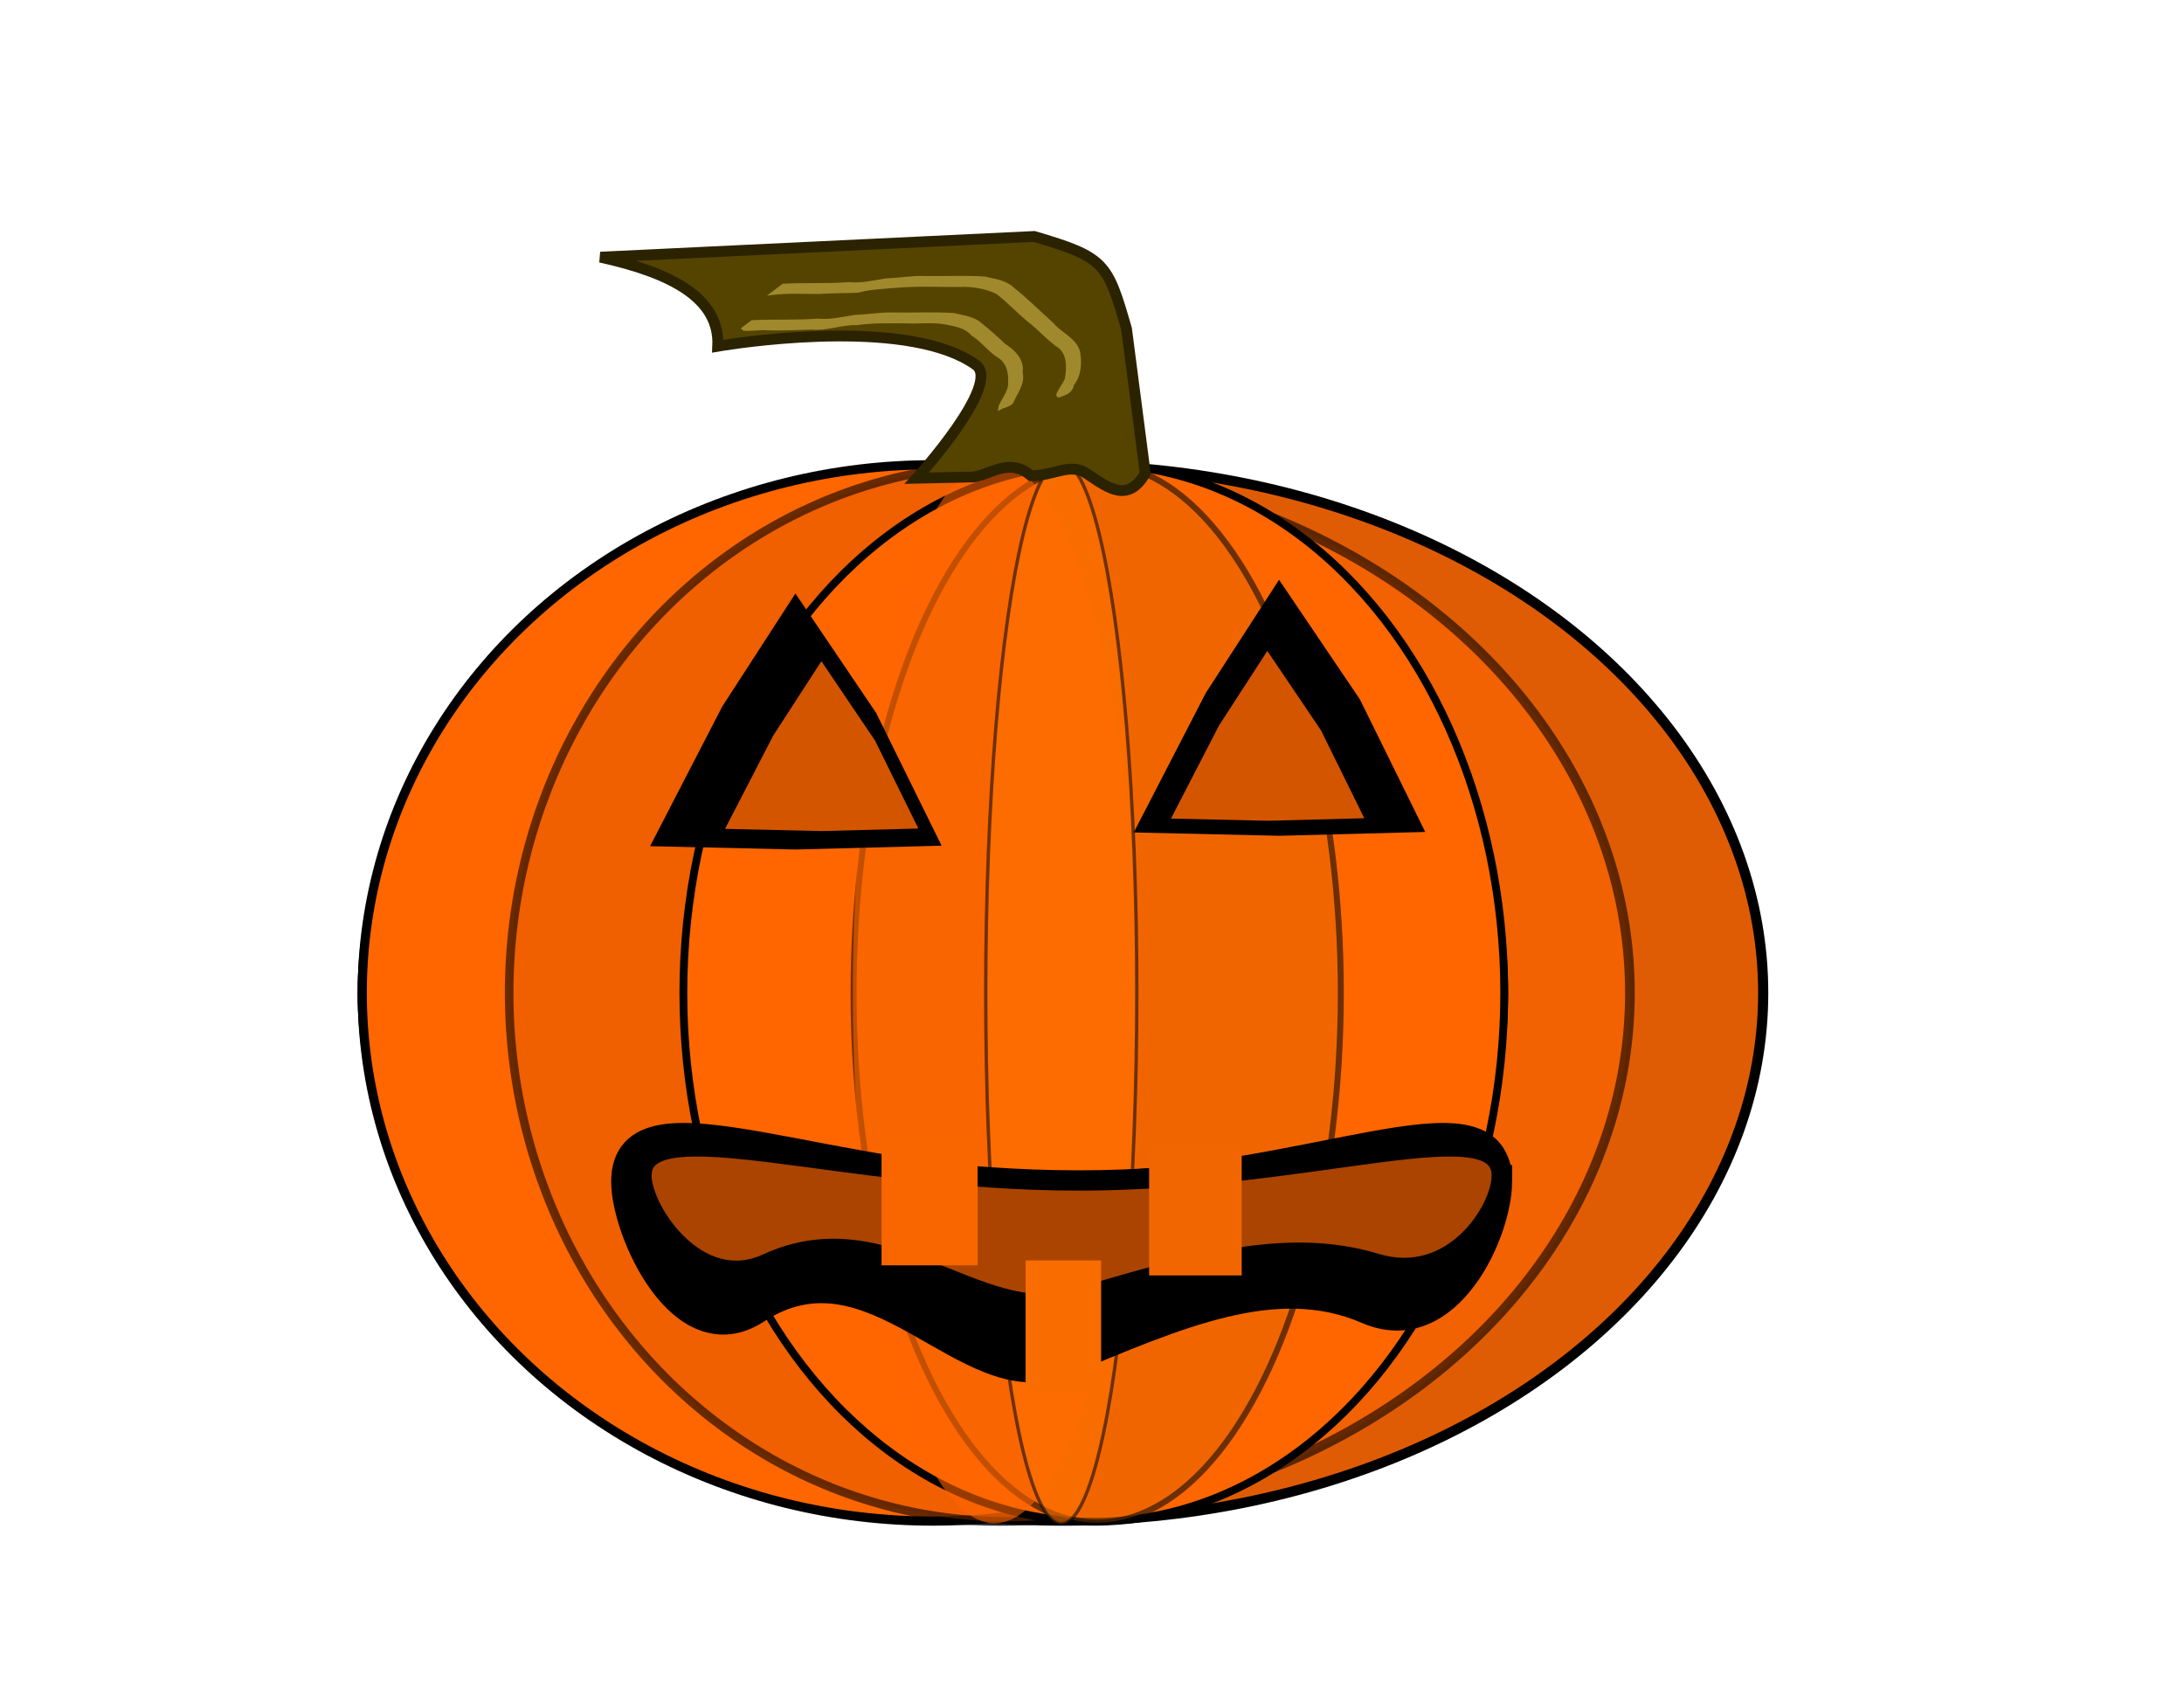 <?xml version="1.0" encoding="UTF-8" standalone="no"?>
<!-- Created with Inkscape (http://www.inkscape.org/) -->

<svg
   xmlns:dc="http://purl.org/dc/elements/1.1/"
   xmlns:cc="http://creativecommons.org/ns#"
   xmlns:rdf="http://www.w3.org/1999/02/22-rdf-syntax-ns#"
   xmlns:svg="http://www.w3.org/2000/svg"
   xmlns="http://www.w3.org/2000/svg"
   xmlns:sodipodi="http://sodipodi.sourceforge.net/DTD/sodipodi-0.dtd"
   xmlns:inkscape="http://www.inkscape.org/namespaces/inkscape"
   width="11in"
   height="8.5in"
   viewBox="0 0 990 765"
   id="svg2"
   version="1.1"
   inkscape:version="0.91 r"
   sodipodi:docname="pumpkin jack.svg">
  <sodipodi:namedview
     id="base"
     pagecolor="#ffffff"
     bordercolor="#666666"
     borderopacity="1.0"
     inkscape:pageopacity="0.0"
     inkscape:pageshadow="2"
     inkscape:zoom="0.64444444"
     inkscape:cx="495"
     inkscape:cy="382.5"
     inkscape:document-units="px"
     inkscape:current-layer="layer1"
     showgrid="false"
     units="in"
     inkscape:window-width="1366"
     inkscape:window-height="717"
     inkscape:window-x="0"
     inkscape:window-y="25"
     inkscape:window-maximized="1"
     inkscape:object-nodes="true"
     inkscape:snap-nodes="false" />
  <defs
     id="defs4" />
  <g
     inkscape:label="Layer 1"
     inkscape:groupmode="layer"
     id="layer1"
     transform="translate(0,-287.362)">
    <g
       id="g5082">
      <ellipse
         ry="239.174"
         rx="317.41"
         cy="737.394"
         cx="481.845"
         id="path4133"
         style="opacity:1;fill:#e05c04;fill-opacity:1;stroke:#000000;stroke-width:4.606;stroke-linecap:round;stroke-linejoin:miter;stroke-miterlimit:4;stroke-dasharray:none;stroke-opacity:1" />
      <ellipse
         style="opacity:0.584;fill:#ff6600;fill-opacity:1;stroke:#000000;stroke-width:4.383;stroke-linecap:round;stroke-linejoin:miter;stroke-miterlimit:4;stroke-dasharray:none;stroke-opacity:1"
         id="ellipse4135"
         cx="451.579"
         cy="737.394"
         rx="287.262"
         ry="239.279" />
      <ellipse
         ry="239.383"
         rx="258.666"
         cy="737.394"
         cx="422.864"
         id="ellipse4137"
         style="opacity:1;fill:#ff6600;fill-opacity:1;stroke:#000000;stroke-width:4.16;stroke-linecap:round;stroke-linejoin:miter;stroke-miterlimit:4;stroke-dasharray:none;stroke-opacity:1" />
      <ellipse
         style="opacity:0.584;fill:#e65c00;fill-opacity:1;stroke:#000000;stroke-width:3.884;stroke-linecap:round;stroke-linejoin:miter;stroke-miterlimit:4;stroke-dasharray:none;stroke-opacity:1"
         id="ellipse4139"
         cx="456.235"
         cy="737.394"
         rx="225.442"
         ry="239.513" />
      <ellipse
         ry="239.679"
         rx="186.051"
         cy="737.394"
         cx="495.814"
         id="ellipse4141"
         style="opacity:1;fill:#ff6600;fill-opacity:1;stroke:#000000;stroke-width:3.53;stroke-linecap:round;stroke-linejoin:miter;stroke-miterlimit:4;stroke-dasharray:none;stroke-opacity:1" />
      <ellipse
         style="opacity:0.584;fill:#e76600;fill-opacity:1;stroke:#0a0a0a;stroke-width:2.722;stroke-linecap:round;stroke-linejoin:miter;stroke-miterlimit:4;stroke-dasharray:none;stroke-opacity:1"
         id="ellipse4143"
         cx="497.366"
         cy="737.394"
         rx="110.427"
         ry="240.059" />
      <ellipse
         ry="240.362"
         rx="64.207"
         cy="737.394"
         cx="450.802"
         id="ellipse4145"
         style="opacity:0.584;fill:#ff6600;fill-opacity:1;stroke:none;stroke-width:2.077;stroke-linecap:round;stroke-linejoin:miter;stroke-miterlimit:4;stroke-dasharray:none;stroke-opacity:1" />
      <ellipse
         style="opacity:0.584;fill:#ff7100;fill-opacity:1;stroke:#0a0a0a;stroke-width:1.517;stroke-linecap:round;stroke-linejoin:miter;stroke-miterlimit:4;stroke-dasharray:none;stroke-opacity:1"
         id="ellipse4147"
         cx="481.069"
         cy="737.394"
         rx="34.238"
         ry="240.625" />
      <path
         sodipodi:nodetypes="ccsscccccccc"
         inkscape:connector-curvature="0"
         id="rect4149"
         d="m 272.169,403.917 c 31.934,7.037 54.237,18.423 53.17,40.363 0,0 0.832,-0.145 2.363,-0.385 13.904,-2.175 85.445,-12.097 114.675,8.874 11.965,8.585 -26.808,51.328 -26.808,51.328 l 25.893,-0.559 c 8.477,-1.575 16.338,-8.69 25.893,-0.559 10.841,0.009 18.011,-6.365 25.893,-0.558 8.996,6.021 18.054,13.084 25.893,-0.559 l -8.489,-65.432 c -8.611,-29.846 -9.726,-32.462 -41.896,-41.896 z"
         style="opacity:1;fill:#554400;fill-opacity:1;stroke:#2b2200;stroke-width:4.9;stroke-linecap:round;stroke-linejoin:miter;stroke-miterlimit:4;stroke-dasharray:none;stroke-opacity:1" />
      <path
         sodipodi:nodetypes="ccccccc"
         inkscape:connector-curvature="0"
         id="path4292"
         d="m 422.927,668.307 -62.132,1.633 -62.132,-1.414 30.857,-59.728 31.085,-47.997 34.473,50.997 z"
         inkscape:transform-center-y="-17.881098"
         inkscape:transform-center-x="-0.063295752"
         style="opacity:1;fill:#000000;fill-opacity:1;stroke:#000000;stroke-width:4.9;stroke-linecap:round;stroke-linejoin:miter;stroke-miterlimit:4;stroke-dasharray:none;stroke-opacity:1" />
      <path
         style="opacity:1;fill:#000000;fill-opacity:1;stroke:#000000;stroke-width:4.9;stroke-linecap:round;stroke-linejoin:miter;stroke-miterlimit:4;stroke-dasharray:none;stroke-opacity:1"
         inkscape:transform-center-x="-0.063295752"
         inkscape:transform-center-y="-17.881098"
         d="m 642.165,662.088 -62.132,1.633 -62.132,-1.414 30.857,-59.728 31.085,-47.997 34.473,50.997 z"
         id="path4295"
         inkscape:connector-curvature="0"
         sodipodi:nodetypes="ccccccc" />
      <path
         sodipodi:nodetypes="sssssss"
         inkscape:connector-curvature="0"
         id="path4305"
         d="m 677.927,822.905 c 0,-44.654 -84.952,3.11 -193.582,3.11 -108.63,0 -199.802,-47.764 -199.802,-3.11 0,22.327 25.419,78.262 57.61,57.172 54.461,-35.679 96.536,41.291 139.082,23.681 52.319,-21.655 96.917,-41.907 139.082,-23.681 35.326,15.269 57.61,-34.845 57.61,-57.172 z"
         style="opacity:1;fill:#000000;fill-opacity:1;stroke:#000000;stroke-width:15;stroke-linecap:round;stroke-linejoin:miter;stroke-miterlimit:4;stroke-dasharray:none;stroke-opacity:1" />
      <path
         style="opacity:1;fill:#aa4400;fill-opacity:1;stroke:#000000;stroke-width:9.2;stroke-linecap:round;stroke-linejoin:miter;stroke-miterlimit:4;stroke-dasharray:none;stroke-opacity:1"
         d="m 680.753,820.233 c 0,-31.118 -84.219,2.167 -191.912,2.167 -107.693,0 -198.078,-33.285 -198.078,-2.167 0,15.559 25.199,54.537 57.113,39.841 53.991,-24.863 95.704,28.774 137.882,16.503 51.868,-15.09 96.081,-29.203 137.883,-16.503 35.021,10.64 57.113,-24.282 57.113,-39.841 z"
         id="path5037"
         inkscape:connector-curvature="0"
         sodipodi:nodetypes="sssssss" />
      <rect
         y="801.444"
         x="399.604"
         height="59.428"
         width="43.537"
         id="rect4308"
         style="opacity:1;fill:#f96600;fill-opacity:1;stroke:none;stroke-width:4.186;stroke-linecap:round;stroke-linejoin:miter;stroke-miterlimit:4;stroke-dasharray:none;stroke-opacity:1" />
      <rect
         y="858.636"
         x="464.893"
         height="59.697"
         width="34.233"
         id="rect4310"
         style="opacity:1;fill:#f96c00;fill-opacity:1;stroke:none;stroke-width:3.377;stroke-linecap:round;stroke-linejoin:miter;stroke-miterlimit:4;stroke-dasharray:none;stroke-opacity:1" />
      <rect
         y="808.962"
         x="520.884"
         height="56.474"
         width="41.982"
         id="rect4312"
         style="opacity:1;fill:#f16600;fill-opacity:1;stroke:none;stroke-width:3.669;stroke-linecap:round;stroke-linejoin:miter;stroke-miterlimit:4;stroke-dasharray:none;stroke-opacity:1" />
      <path
         style="opacity:1;fill:#d45500;fill-opacity:1;stroke:#000000;stroke-width:3.689;stroke-linecap:round;stroke-linejoin:miter;stroke-miterlimit:4;stroke-dasharray:none;stroke-opacity:1"
         inkscape:transform-center-x="-0.047653701"
         inkscape:transform-center-y="-13.462238"
         d="m 419.223,664.652 -46.778,1.229 -46.778,-1.064 23.232,-44.968 23.403,-36.136 25.954,38.394 z"
         id="path4314"
         inkscape:connector-curvature="0"
         sodipodi:nodetypes="ccccccc" />
      <path
         sodipodi:nodetypes="ccccccc"
         inkscape:connector-curvature="0"
         id="path4316"
         d="m 621.357,659.987 -46.778,1.229 -46.778,-1.064 23.232,-44.968 23.403,-36.136 25.954,38.394 z"
         inkscape:transform-center-y="-13.462238"
         inkscape:transform-center-x="-0.047653701"
         style="opacity:1;fill:#d45500;fill-opacity:1;stroke:#000000;stroke-width:3.689;stroke-linecap:round;stroke-linejoin:miter;stroke-miterlimit:4;stroke-dasharray:none;stroke-opacity:1" />
      <path
         inkscape:connector-curvature="0"
         id="path5052"
         d="m 340.972,433.232 c 9.941,-0.508 19.916,0.051 29.84,-0.704 5.79,0.577 11.372,-0.903 17.044,-1.731 5.864,-0.149 11.65,-1.304 17.534,-1.048 8.994,0.153 18.028,-0.349 26.996,0.248 4.301,1.141 9.067,1.463 12.463,4.733 3.582,2.837 6.976,5.897 10.295,9.059 4.216,2.695 8.609,6.826 7.645,12.337 1.316,5.005 -2.375,9.165 -4.164,13.509 -1.279,1.495 -3.638,1.727 -5.374,2.687 0.218,-2.298 5,-7.561 4.485,-11.666 0.248,-4.749 -0.908,-9.721 -5.538,-12.147 -4.094,-2.833 -7.061,-6.983 -11.3,-9.633 -3.02,-3.502 -7.724,-4.315 -12.004,-5.149 -5.937,-1.176 -12.089,-0.249 -18.111,-0.547 -7.531,-0.015 -15.086,-0.26 -22.555,0.818 -6.859,-0.259 -13.39,2.685 -20.265,1.987 -6.668,0.216 -13.325,0.554 -20.004,0.353 -3.036,-0.415 -10.486,0.751 -11.084,-0.021 1.366,-1.028 2.734,-2.055 4.098,-3.083 z"
         style="opacity:1;fill:#a0892c;fill-opacity:1;stroke:#a0892c;stroke-width:1.5;stroke-linecap:round;stroke-linejoin:miter;stroke-miterlimit:4;stroke-dasharray:none;stroke-opacity:1" />
      <path
         inkscape:connector-curvature="0"
         id="path5066"
         d="m 355.081,416.691 c 9.941,-0.508 19.916,0.051 29.84,-0.704 5.79,0.577 11.372,-0.903 17.044,-1.731 5.864,-0.149 11.65,-1.304 17.534,-1.048 8.994,0.153 18.028,-0.349 26.996,0.248 4.301,1.141 9.067,1.463 12.463,4.733 6.296,4.976 11.986,10.721 17.982,16.085 3.652,4.495 10.252,6.688 11.928,12.62 0.828,5.081 0.605,10.384 -2.713,14.631 -0.457,3.059 -2.951,4.127 -5.527,4.984 -3.562,1.648 2.96,-5.869 2.921,-8.05 0.857,-5.114 0.83,-11.717 -4.348,-14.735 -4.735,-3.472 -8.586,-7.951 -13.265,-11.497 -4.685,-3.958 -8.948,-8.466 -13.774,-12.214 -4.499,-2.261 -9.668,-3.236 -14.678,-3.377 -10.404,0.236 -20.858,-0.507 -31.227,0.426 -5.826,0.508 -11.711,0.688 -17.414,2.205 -5.763,0.31 -11.571,0.141 -17.339,0.583 -7.053,0.063 -14.151,-0.408 -21.17,0.414 1.582,-1.191 3.167,-2.381 4.748,-3.572 z"
         style="opacity:1;fill:#a0892c;fill-opacity:1;stroke:#a0892c;stroke-width:1.5;stroke-linecap:round;stroke-linejoin:miter;stroke-miterlimit:4;stroke-dasharray:none;stroke-opacity:1" />
    </g>
  </g>
</svg>
